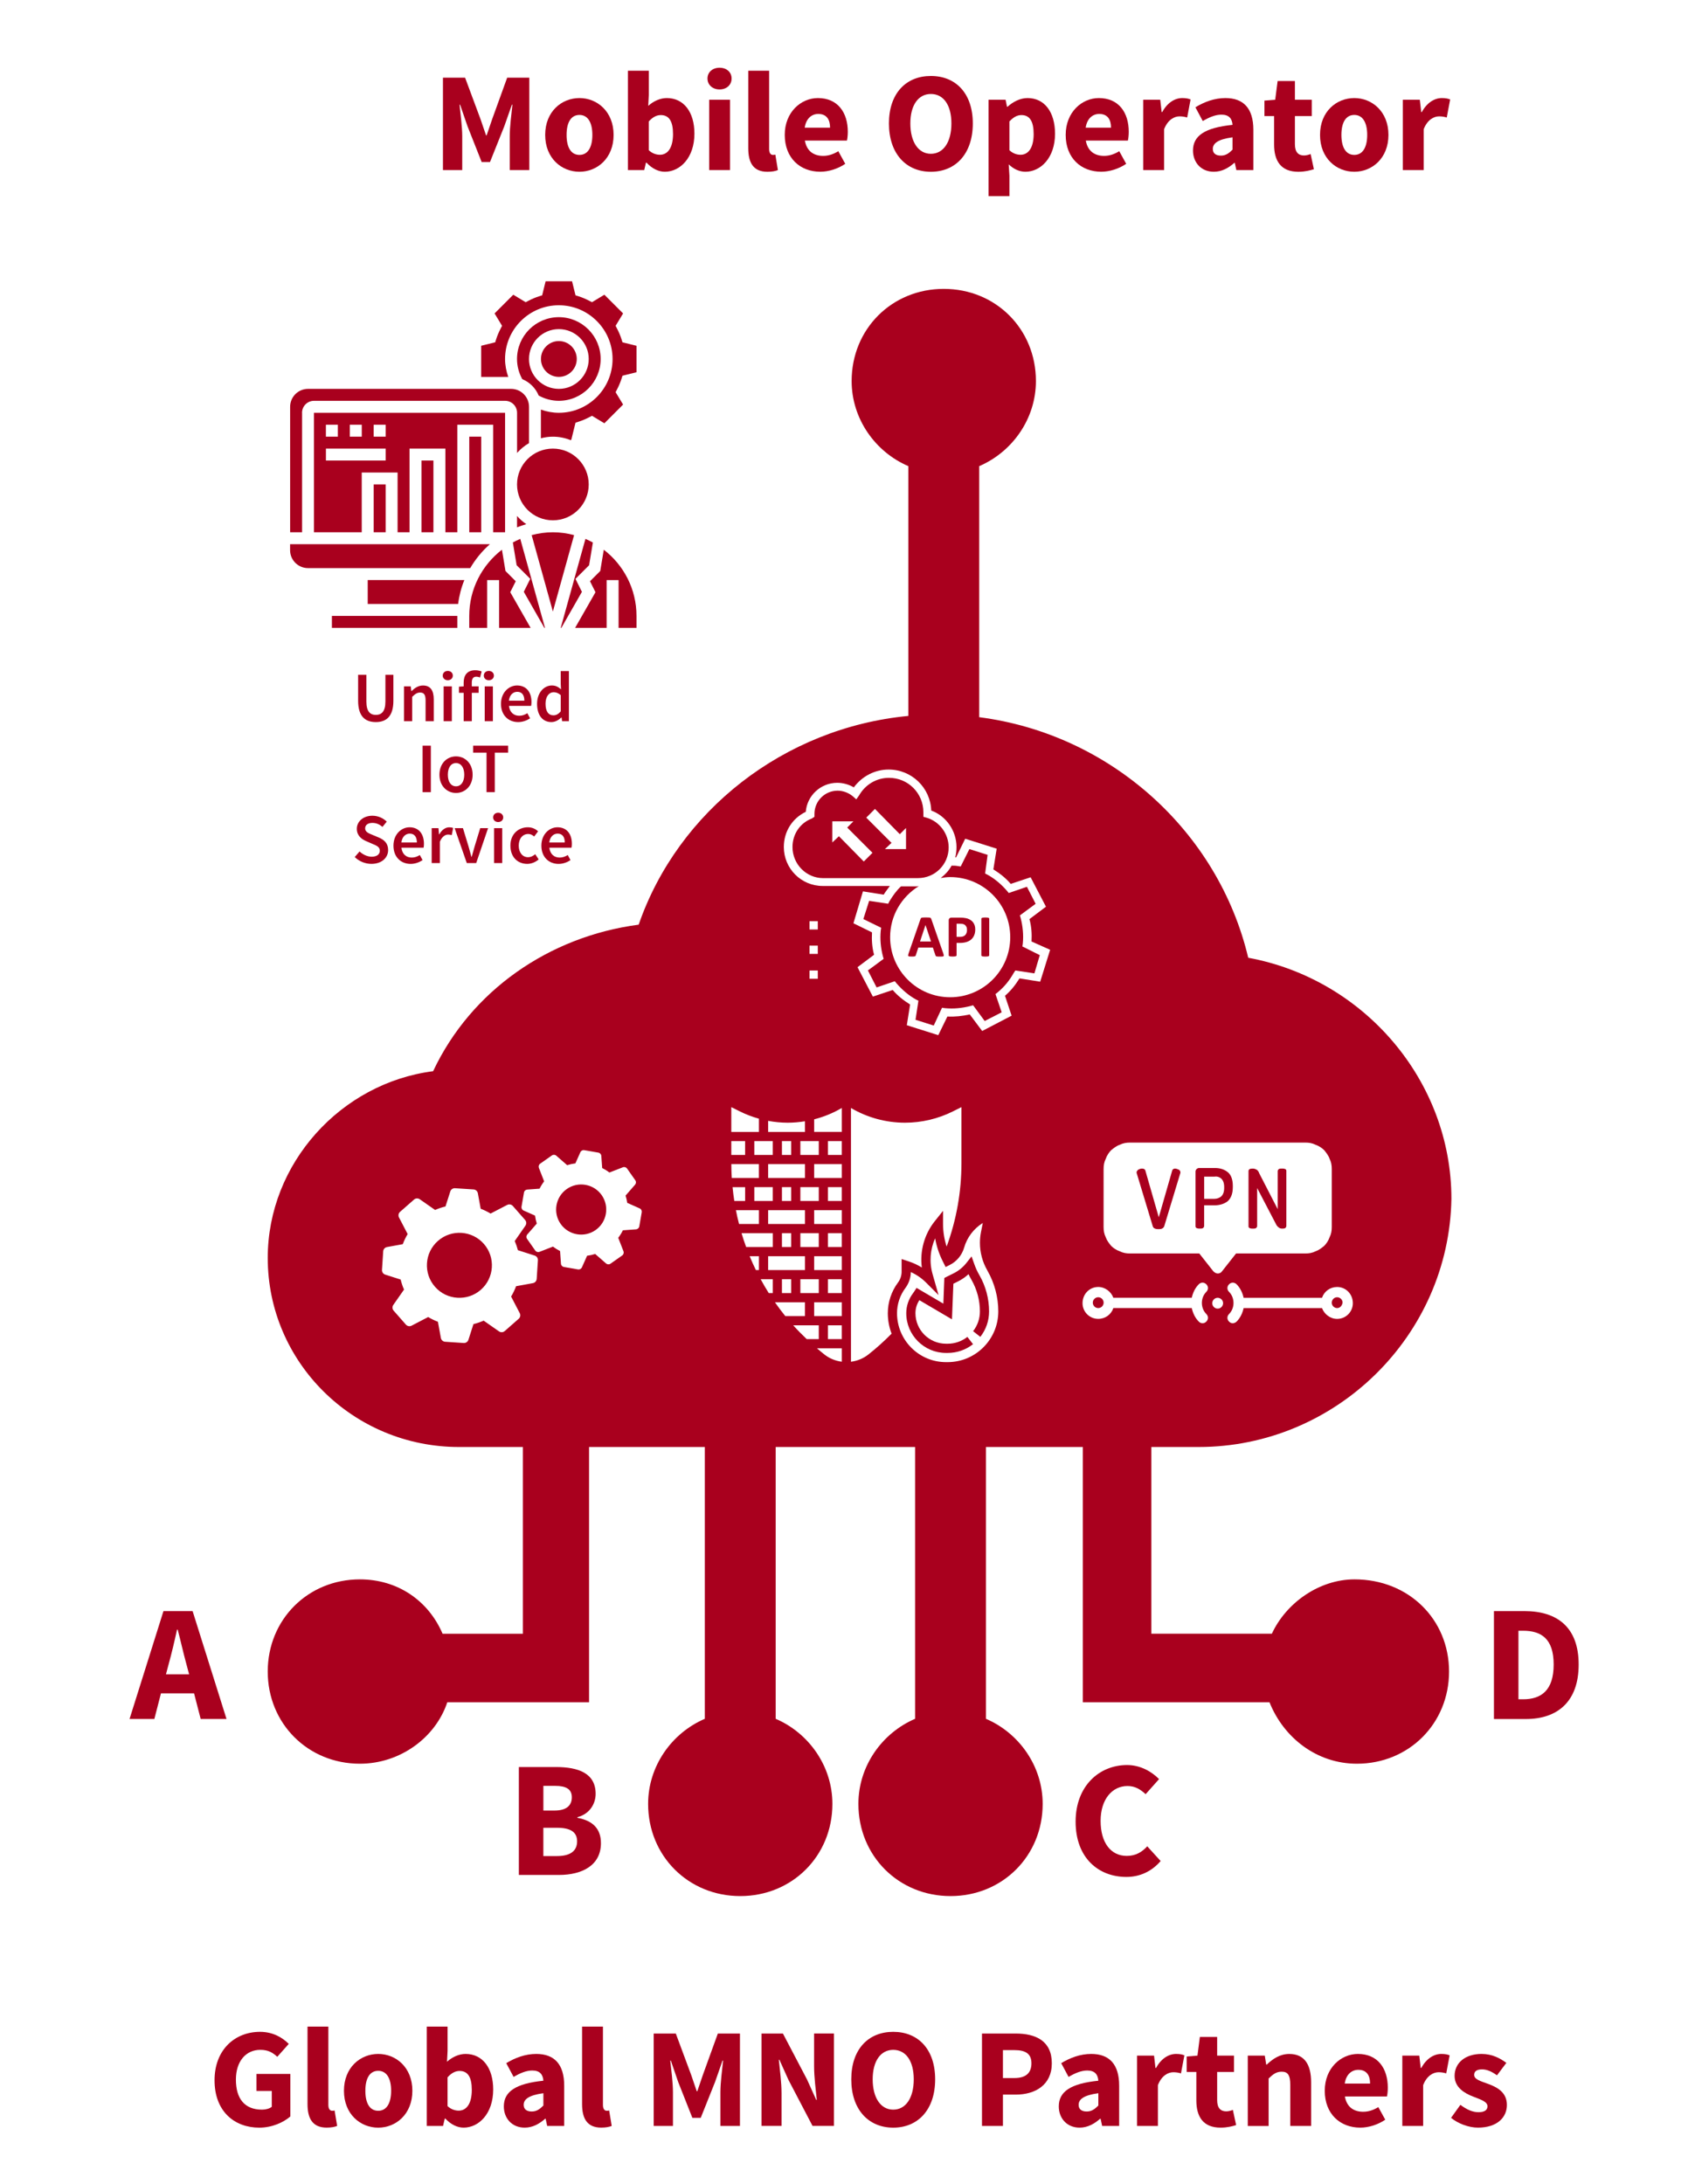 <?xml version="1.0" encoding="UTF-8"?>
<!-- Generator: Adobe Illustrator 27.2.0, SVG Export Plug-In . SVG Version: 6.00 Build 0)  -->
<svg xmlns="http://www.w3.org/2000/svg" xmlns:xlink="http://www.w3.org/1999/xlink" version="1.1" id="Layer_1" x="0px" y="0px" viewBox="0 0 71.742 92.399" style="enable-background:new 0 0 71.742 92.399;" xml:space="preserve">
<g>
	<path style="fill:#A9001E;" d="M18.749,3.286h0.936l0.654,1.757l0.234,0.684h0.024l0.234-0.684l0.636-1.757h0.936v3.91h-0.828   V5.763c0-0.384,0.072-0.954,0.114-1.332h-0.024l-0.318,0.906L20.74,6.854h-0.354l-0.6-1.517l-0.312-0.906H19.45   c0.042,0.378,0.114,0.948,0.114,1.332v1.433h-0.816V3.286z"></path>
	<path style="fill:#A9001E;" d="M24.526,4.149c0.75,0,1.445,0.57,1.445,1.559c0,0.99-0.696,1.559-1.445,1.559   c-0.755,0-1.451-0.569-1.451-1.559C23.075,4.719,23.771,4.149,24.526,4.149z M24.526,6.554c0.36,0,0.546-0.33,0.546-0.846   s-0.186-0.845-0.546-0.845c-0.366,0-0.545,0.33-0.545,0.845S24.16,6.554,24.526,6.554z"></path>
	<path style="fill:#A9001E;" d="M26.579,2.992h0.882v1.031l-0.024,0.456c0.228-0.204,0.51-0.33,0.786-0.33   c0.72,0,1.169,0.594,1.169,1.505c0,1.025-0.611,1.613-1.253,1.613c-0.264,0-0.54-0.132-0.773-0.384H27.34l-0.072,0.312h-0.69V2.992   z M27.934,6.548c0.306,0,0.552-0.264,0.552-0.875c0-0.534-0.162-0.804-0.516-0.804c-0.18,0-0.342,0.084-0.51,0.27v1.217   C27.616,6.5,27.784,6.548,27.934,6.548z"></path>
	<path style="fill:#A9001E;" d="M29.945,3.322c0-0.27,0.216-0.456,0.51-0.456c0.3,0,0.51,0.186,0.51,0.456   c0,0.27-0.21,0.462-0.51,0.462C30.161,3.784,29.945,3.592,29.945,3.322z M30.017,4.221h0.881v2.975h-0.881V4.221z"></path>
	<path style="fill:#A9001E;" d="M31.672,2.992h0.882v3.316c0,0.186,0.084,0.246,0.155,0.246c0.036,0,0.061,0,0.108-0.012   l0.108,0.654c-0.097,0.042-0.246,0.072-0.444,0.072c-0.605,0-0.81-0.396-0.81-0.995V2.992z"></path>
	<path style="fill:#A9001E;" d="M34.618,4.149c0.846,0,1.266,0.618,1.266,1.427c0,0.156-0.019,0.3-0.036,0.372h-1.781   c0.078,0.45,0.378,0.647,0.773,0.647c0.222,0,0.426-0.066,0.642-0.198l0.294,0.534c-0.306,0.209-0.701,0.335-1.056,0.335   c-0.852,0-1.505-0.576-1.505-1.559C33.214,4.743,33.904,4.149,34.618,4.149z M35.133,5.403c0-0.342-0.144-0.582-0.498-0.582   c-0.275,0-0.516,0.186-0.575,0.582H35.133z"></path>
	<path style="fill:#A9001E;" d="M37.625,5.223c0-1.277,0.726-2.009,1.775-2.009c1.056,0,1.775,0.738,1.775,2.009   c0,1.277-0.72,2.045-1.775,2.045C38.35,7.268,37.625,6.5,37.625,5.223z M40.269,5.223c0-0.779-0.336-1.247-0.869-1.247   c-0.527,0-0.869,0.468-0.869,1.247c0,0.786,0.342,1.284,0.869,1.284C39.933,6.506,40.269,6.008,40.269,5.223z"></path>
	<path style="fill:#A9001E;" d="M42.724,7.43v0.87h-0.882V4.221h0.72l0.06,0.294h0.024c0.233-0.21,0.533-0.366,0.846-0.366   c0.72,0,1.163,0.594,1.163,1.511c0,1.02-0.611,1.607-1.253,1.607c-0.258,0-0.498-0.114-0.708-0.312L42.724,7.43z M43.198,6.548   c0.306,0,0.552-0.264,0.552-0.875c0-0.534-0.162-0.804-0.516-0.804c-0.18,0-0.336,0.084-0.51,0.27v1.217   C42.879,6.5,43.047,6.548,43.198,6.548z"></path>
	<path style="fill:#A9001E;" d="M46.509,4.149c0.846,0,1.266,0.618,1.266,1.427c0,0.156-0.019,0.3-0.036,0.372h-1.781   c0.078,0.45,0.378,0.647,0.773,0.647c0.222,0,0.426-0.066,0.642-0.198l0.294,0.534c-0.306,0.209-0.701,0.335-1.056,0.335   c-0.852,0-1.505-0.576-1.505-1.559C45.106,4.743,45.795,4.149,46.509,4.149z M47.025,5.403c0-0.342-0.144-0.582-0.498-0.582   c-0.275,0-0.516,0.186-0.575,0.582H47.025z"></path>
	<path style="fill:#A9001E;" d="M48.388,4.221h0.72l0.06,0.522h0.024c0.216-0.402,0.54-0.594,0.846-0.594   c0.168,0,0.27,0.024,0.354,0.06l-0.144,0.762c-0.108-0.03-0.198-0.048-0.324-0.048c-0.222,0-0.498,0.144-0.653,0.546v1.727h-0.882   V4.221z"></path>
	<path style="fill:#A9001E;" d="M52.168,5.283c-0.019-0.264-0.15-0.432-0.468-0.432c-0.252,0-0.504,0.102-0.792,0.27l-0.312-0.582   c0.378-0.228,0.804-0.39,1.271-0.39c0.762,0,1.182,0.432,1.182,1.343v1.703h-0.72L52.263,6.89h-0.018   c-0.252,0.222-0.534,0.377-0.87,0.377c-0.539,0-0.881-0.396-0.881-0.899C50.495,5.745,50.992,5.403,52.168,5.283z M51.675,6.584   c0.204,0,0.336-0.096,0.492-0.251V5.81c-0.63,0.084-0.834,0.264-0.834,0.492C51.334,6.494,51.465,6.584,51.675,6.584z"></path>
	<path style="fill:#A9001E;" d="M53.926,4.911h-0.408V4.257l0.456-0.036l0.102-0.792h0.732v0.792h0.713v0.69h-0.713v1.193   c0,0.336,0.149,0.474,0.384,0.474c0.096,0,0.203-0.03,0.281-0.06l0.138,0.642c-0.155,0.048-0.371,0.108-0.659,0.108   c-0.737,0-1.025-0.461-1.025-1.151V4.911z"></path>
	<path style="fill:#A9001E;" d="M57.322,4.149c0.75,0,1.445,0.57,1.445,1.559c0,0.99-0.695,1.559-1.445,1.559   c-0.756,0-1.451-0.569-1.451-1.559C55.871,4.719,56.566,4.149,57.322,4.149z M57.322,6.554c0.36,0,0.546-0.33,0.546-0.846   s-0.186-0.845-0.546-0.845c-0.365,0-0.546,0.33-0.546,0.845S56.957,6.554,57.322,6.554z"></path>
	<path style="fill:#A9001E;" d="M59.375,4.221h0.72l0.06,0.522h0.024c0.216-0.402,0.54-0.594,0.846-0.594   c0.168,0,0.27,0.024,0.354,0.06l-0.144,0.762c-0.108-0.03-0.198-0.048-0.324-0.048c-0.222,0-0.498,0.144-0.653,0.546v1.727h-0.882   V4.221z"></path>
</g>
<g>
	<path style="fill:#A9001E;" d="M11.005,85.966c0.552,0,0.954,0.246,1.217,0.51l-0.486,0.546c-0.198-0.181-0.384-0.294-0.72-0.294   c-0.6,0-1.031,0.474-1.031,1.259c0,0.804,0.366,1.271,1.104,1.271c0.156,0,0.318-0.042,0.414-0.12v-0.671h-0.647v-0.72h1.433v1.799   c-0.282,0.246-0.768,0.474-1.313,0.474c-1.056,0-1.895-0.689-1.895-2.003C9.08,86.722,9.943,85.966,11.005,85.966z"></path>
	<path style="fill:#A9001E;" d="M13.016,85.744h0.882v3.315c0,0.187,0.084,0.246,0.156,0.246c0.036,0,0.06,0,0.108-0.012   l0.108,0.653c-0.096,0.042-0.246,0.072-0.444,0.072c-0.605,0-0.81-0.396-0.81-0.995V85.744z"></path>
	<path style="fill:#A9001E;" d="M16.009,86.901c0.75,0,1.445,0.569,1.445,1.559c0,0.99-0.696,1.56-1.445,1.56   c-0.755,0-1.451-0.569-1.451-1.56C14.558,87.471,15.253,86.901,16.009,86.901z M16.009,89.306c0.36,0,0.546-0.33,0.546-0.846   s-0.186-0.845-0.546-0.845c-0.366,0-0.545,0.329-0.545,0.845S15.643,89.306,16.009,89.306z"></path>
	<path style="fill:#A9001E;" d="M18.062,85.744h0.882v1.031l-0.024,0.456c0.228-0.204,0.51-0.33,0.786-0.33   c0.72,0,1.169,0.594,1.169,1.505c0,1.025-0.611,1.613-1.253,1.613c-0.264,0-0.54-0.132-0.773-0.384h-0.024l-0.072,0.312h-0.69   V85.744z M19.417,89.3c0.306,0,0.552-0.264,0.552-0.875c0-0.534-0.162-0.804-0.516-0.804c-0.18,0-0.342,0.084-0.51,0.27v1.218   C19.099,89.252,19.267,89.3,19.417,89.3z"></path>
	<path style="fill:#A9001E;" d="M22.999,88.034c-0.019-0.264-0.15-0.432-0.468-0.432c-0.252,0-0.504,0.103-0.792,0.271l-0.312-0.582   c0.378-0.228,0.804-0.39,1.271-0.39c0.762,0,1.182,0.432,1.182,1.343v1.703h-0.72l-0.066-0.306h-0.018   c-0.252,0.222-0.534,0.378-0.87,0.378c-0.539,0-0.881-0.396-0.881-0.899C21.326,88.496,21.823,88.154,22.999,88.034z    M22.507,89.336c0.204,0,0.336-0.096,0.492-0.252v-0.521c-0.63,0.084-0.834,0.264-0.834,0.491   C22.165,89.246,22.297,89.336,22.507,89.336z"></path>
	<path style="fill:#A9001E;" d="M24.638,85.744h0.882v3.315c0,0.187,0.084,0.246,0.155,0.246c0.036,0,0.061,0,0.108-0.012   l0.108,0.653c-0.097,0.042-0.246,0.072-0.444,0.072c-0.605,0-0.81-0.396-0.81-0.995V85.744z"></path>
	<path style="fill:#A9001E;" d="M27.668,86.038h0.936l0.653,1.757l0.233,0.684h0.024l0.233-0.684l0.636-1.757h0.936v3.909h-0.827   v-1.433c0-0.384,0.072-0.954,0.114-1.332h-0.024l-0.317,0.906l-0.606,1.517h-0.354l-0.6-1.517l-0.312-0.906h-0.024   c0.042,0.378,0.114,0.948,0.114,1.332v1.433h-0.815V86.038z"></path>
	<path style="fill:#A9001E;" d="M32.233,86.038h0.905l1.019,1.942l0.39,0.863h0.024c-0.042-0.413-0.114-0.965-0.114-1.427v-1.379   h0.84v3.909h-0.906l-1.019-1.948l-0.384-0.852h-0.023c0.042,0.432,0.114,0.953,0.114,1.415v1.385h-0.846V86.038z"></path>
	<path style="fill:#A9001E;" d="M36.031,87.975c0-1.277,0.726-2.009,1.775-2.009c1.056,0,1.775,0.737,1.775,2.009   c0,1.277-0.72,2.045-1.775,2.045C36.756,90.019,36.031,89.252,36.031,87.975z M38.675,87.975c0-0.779-0.336-1.247-0.869-1.247   c-0.527,0-0.869,0.468-0.869,1.247c0,0.785,0.342,1.283,0.869,1.283C38.339,89.258,38.675,88.76,38.675,87.975z"></path>
	<path style="fill:#A9001E;" d="M41.563,86.038h1.427c0.852,0,1.529,0.312,1.529,1.259c0,0.918-0.701,1.325-1.529,1.325h-0.54v1.325   h-0.887V86.038z M42.936,87.921c0.485,0,0.72-0.216,0.72-0.624c0-0.407-0.252-0.558-0.72-0.558H42.45v1.182H42.936z"></path>
	<path style="fill:#A9001E;" d="M46.488,88.034c-0.019-0.264-0.15-0.432-0.468-0.432c-0.252,0-0.504,0.103-0.792,0.271l-0.312-0.582   c0.378-0.228,0.804-0.39,1.271-0.39c0.762,0,1.182,0.432,1.182,1.343v1.703h-0.72l-0.066-0.306h-0.018   c-0.252,0.222-0.534,0.378-0.87,0.378c-0.539,0-0.881-0.396-0.881-0.899C44.815,88.496,45.312,88.154,46.488,88.034z    M45.996,89.336c0.204,0,0.336-0.096,0.492-0.252v-0.521c-0.63,0.084-0.834,0.264-0.834,0.491   C45.654,89.246,45.786,89.336,45.996,89.336z"></path>
	<path style="fill:#A9001E;" d="M48.126,86.973h0.72l0.06,0.522h0.024c0.216-0.402,0.54-0.594,0.846-0.594   c0.168,0,0.27,0.023,0.354,0.06l-0.144,0.762c-0.108-0.03-0.198-0.048-0.324-0.048c-0.222,0-0.498,0.144-0.653,0.546v1.727h-0.882   V86.973z"></path>
	<path style="fill:#A9001E;" d="M50.635,87.663h-0.408v-0.654l0.456-0.036l0.102-0.791h0.732v0.791h0.713v0.69h-0.713v1.193   c0,0.336,0.149,0.474,0.384,0.474c0.096,0,0.203-0.03,0.281-0.061l0.138,0.642c-0.155,0.049-0.371,0.108-0.659,0.108   c-0.737,0-1.025-0.462-1.025-1.151V87.663z"></path>
	<path style="fill:#A9001E;" d="M52.813,86.973h0.72l0.06,0.378h0.024c0.252-0.239,0.552-0.449,0.953-0.449   c0.648,0,0.924,0.455,0.924,1.199v1.847h-0.882v-1.732c0-0.433-0.113-0.564-0.365-0.564c-0.222,0-0.36,0.103-0.552,0.288v2.009   h-0.882V86.973z"></path>
	<path style="fill:#A9001E;" d="M57.474,86.901c0.846,0,1.266,0.617,1.266,1.427c0,0.156-0.019,0.3-0.036,0.372h-1.781   c0.078,0.45,0.378,0.647,0.773,0.647c0.222,0,0.426-0.065,0.642-0.197l0.294,0.533c-0.306,0.21-0.701,0.336-1.056,0.336   c-0.852,0-1.505-0.576-1.505-1.56C56.071,87.495,56.76,86.901,57.474,86.901z M57.99,88.154c0-0.342-0.144-0.581-0.498-0.581   c-0.275,0-0.516,0.186-0.575,0.581H57.99z"></path>
	<path style="fill:#A9001E;" d="M59.353,86.973h0.72l0.06,0.522h0.024c0.216-0.402,0.54-0.594,0.846-0.594   c0.168,0,0.27,0.023,0.354,0.06l-0.144,0.762c-0.108-0.03-0.198-0.048-0.324-0.048c-0.222,0-0.498,0.144-0.653,0.546v1.727h-0.882   V86.973z"></path>
	<path style="fill:#A9001E;" d="M61.812,89.054c0.271,0.204,0.516,0.312,0.768,0.312c0.264,0,0.378-0.097,0.378-0.252   c0-0.198-0.3-0.288-0.605-0.408c-0.36-0.138-0.786-0.384-0.786-0.875c0-0.552,0.45-0.93,1.14-0.93c0.456,0,0.792,0.186,1.05,0.378   l-0.396,0.527c-0.217-0.156-0.42-0.252-0.63-0.252c-0.229,0-0.336,0.084-0.336,0.234c0,0.191,0.275,0.264,0.582,0.377   c0.377,0.139,0.803,0.349,0.803,0.894c0,0.54-0.426,0.96-1.223,0.96c-0.39,0-0.84-0.168-1.14-0.414L61.812,89.054z"></path>
</g>
<g>
	<path style="fill:#A9001E;" d="M52.89,51.959c0.045,0.023,0.091,0.023,0.137,0.023c0.068,0,0.091,0,0.137-0.023   c0.023-0.023,0.046-0.046,0.046-0.092v-1.602l0.824,1.579c0.069,0.091,0.137,0.137,0.229,0.137c0.068,0,0.091,0,0.137-0.023   c0.023-0.023,0.046-0.046,0.046-0.092h-0.001v-2.31c0-0.046,0-0.069-0.046-0.092c-0.045-0.023-0.091-0.023-0.137-0.023   c-0.068,0-0.091,0-0.137,0.023c-0.023,0.023-0.046,0.046-0.046,0.092v1.602l-0.778-1.51c-0.022-0.068-0.068-0.137-0.114-0.16   c-0.046-0.023-0.091-0.046-0.16-0.046c-0.114,0-0.183,0.022-0.183,0.114v2.311C52.844,51.913,52.844,51.936,52.89,51.959z"></path>
	<circle style="fill:#A9001E;" cx="46.483" cy="55.115" r="0.229"></circle>
	<path style="fill:#A9001E;" d="M18.537,52.501c-0.571,0.5-0.627,1.372-0.126,1.942c0.5,0.57,1.372,0.626,1.942,0.126   s0.627-1.372,0.126-1.942C19.979,52.057,19.107,52,18.537,52.501z"></path>
	<path style="fill:#A9001E;" d="M23.989,50.307c-0.479,0.337-0.595,1-0.258,1.478c0.336,0.478,0.999,0.594,1.478,0.258   c0.478-0.336,0.594-0.999,0.258-1.478C25.131,50.087,24.468,49.971,23.989,50.307z"></path>
	<path style="fill:#A9001E;" d="M57.332,66.822c-1.5,0-2.9,1-3.5,2.3h-5.1v-7.9h2c5.8,0,10.6-4.7,10.7-10.5c0-5-3.7-9.3-8.6-10.2   c-1.271-5.356-5.842-9.464-11.386-10.178V19.722c1.4-0.6,2.4-2,2.4-3.6c0-2.2-1.7-3.9-3.9-3.9s-3.9,1.7-3.9,3.9c0,1.6,1,3,2.4,3.6   v10.568c-5.256,0.501-9.748,4.021-11.414,8.832c-3.8,0.5-7.1,2.8-8.7,6.2c-3.9,0.5-7,3.9-7,7.9c0,4.4,3.6,8,8.1,8h2.7v7.9h-3.4   c-0.6-1.4-1.9-2.3-3.5-2.3c-2.2,0-3.9,1.7-3.9,3.9s1.7,3.9,3.9,3.9c1.7,0,3.2-1.1,3.7-2.6h6v-10.8h4.9v11.5c-1.4,0.6-2.4,2-2.4,3.6   c0,2.2,1.7,3.9,3.9,3.9s3.9-1.7,3.9-3.9c0-1.6-1-3-2.4-3.6v-11.5h5.9v11.5c-1.4,0.6-2.4,2-2.4,3.6c0,2.2,1.7,3.9,3.9,3.9   c2.2,0,3.9-1.7,3.9-3.9c0-1.6-1-3-2.4-3.6v-11.5h4.1v10.8h7.9c0.6,1.5,2,2.6,3.7,2.6c2.2,0,3.9-1.7,3.9-3.9   S59.632,66.822,57.332,66.822z M22.716,54.108c-0.006,0.09-0.072,0.165-0.161,0.181l-0.712,0.13   c-0.056,0.152-0.126,0.298-0.21,0.437c0.11,0.213,0.366,0.703,0.366,0.703c0.041,0.08,0.023,0.178-0.045,0.238l-0.591,0.519   c-0.068,0.06-0.168,0.065-0.242,0.014l-0.65-0.454c-0.139,0.061-0.284,0.11-0.432,0.146l-0.213,0.664   c-0.028,0.086-0.11,0.142-0.2,0.136l-0.785-0.053c-0.09-0.006-0.165-0.072-0.181-0.161c0,0-0.085-0.464-0.125-0.685   c-0.143-0.054-0.281-0.121-0.412-0.2l-0.703,0.366c-0.08,0.042-0.178,0.023-0.24-0.045l-0.519-0.591   c-0.06-0.068-0.065-0.168-0.014-0.242l0.454-0.65c-0.06-0.136-0.108-0.279-0.143-0.424l-0.654-0.209   c-0.086-0.027-0.142-0.11-0.136-0.2l0.051-0.785c0.006-0.09,0.072-0.165,0.161-0.181c0,0,0.446-0.081,0.668-0.122   c0.055-0.148,0.124-0.291,0.206-0.427l-0.366-0.703c-0.041-0.08-0.023-0.178,0.045-0.238l0.591-0.519   c0.068-0.06,0.168-0.066,0.242-0.014l0.65,0.454c0.141-0.063,0.288-0.112,0.439-0.147c0.067-0.21,0.204-0.637,0.204-0.637   c0.028-0.086,0.11-0.142,0.2-0.136l0.785,0.051c0.09,0.006,0.165,0.072,0.181,0.161l0.12,0.656   c0.146,0.056,0.286,0.124,0.419,0.204l0.704-0.366c0.08-0.041,0.178-0.023,0.238,0.045l0.519,0.591   c0.06,0.068,0.065,0.168,0.014,0.242l-0.453,0.651c0.055,0.125,0.1,0.255,0.134,0.387l0.711,0.228   c0.086,0.027,0.142,0.11,0.136,0.2L22.716,54.108z M27.058,51.888c-0.012,0.068-0.069,0.12-0.138,0.125l-0.556,0.04   c-0.055,0.112-0.121,0.219-0.197,0.318c0.067,0.172,0.222,0.569,0.222,0.569c0.025,0.064,0.003,0.138-0.054,0.178l-0.496,0.349   c-0.057,0.04-0.133,0.036-0.186-0.01l-0.461-0.402c-0.112,0.035-0.226,0.06-0.343,0.075l-0.219,0.491   c-0.029,0.064-0.096,0.1-0.165,0.088l-0.597-0.104c-0.068-0.012-0.12-0.069-0.125-0.138c0,0-0.026-0.363-0.038-0.536   c-0.106-0.054-0.206-0.117-0.3-0.188l-0.57,0.222c-0.065,0.025-0.139,0.003-0.178-0.053l-0.349-0.496   c-0.04-0.057-0.036-0.133,0.01-0.186l0.402-0.461c-0.034-0.11-0.059-0.223-0.074-0.337l-0.484-0.215   c-0.064-0.028-0.1-0.096-0.088-0.165l0.104-0.597c0.011-0.069,0.069-0.12,0.138-0.125c0,0,0.348-0.026,0.522-0.038   c0.054-0.109,0.119-0.213,0.193-0.31l-0.222-0.569c-0.025-0.064-0.003-0.138,0.054-0.178l0.496-0.349   c0.057-0.04,0.134-0.036,0.186,0.01l0.46,0.402c0.114-0.036,0.231-0.061,0.349-0.076c0.069-0.155,0.21-0.471,0.21-0.471   c0.029-0.064,0.097-0.1,0.165-0.088l0.597,0.104c0.068,0.012,0.12,0.069,0.125,0.138l0.037,0.513   c0.108,0.054,0.21,0.118,0.305,0.191l0.57-0.222c0.064-0.025,0.138-0.003,0.178,0.054l0.349,0.496   c0.04,0.057,0.036,0.133-0.01,0.186l-0.402,0.461c0.031,0.101,0.055,0.204,0.07,0.308l0.526,0.234   c0.064,0.028,0.1,0.096,0.088,0.165L27.058,51.888z M51.539,55.367c-0.114,0-0.229-0.092-0.229-0.229   c0-0.114,0.092-0.229,0.229-0.229c0.115,0,0.229,0.092,0.229,0.229C51.768,55.252,51.676,55.367,51.539,55.367z M57.26,55.138   c0,0.367-0.298,0.664-0.664,0.664c-0.298,0-0.549-0.206-0.641-0.458h-3.318c-0.045,0.206-0.137,0.412-0.297,0.572   c-0.046,0.046-0.114,0.069-0.16,0.069c-0.068,0-0.114-0.023-0.16-0.069c-0.092-0.091-0.092-0.228,0-0.32   c0.252-0.252,0.252-0.686,0-0.938c-0.092-0.091-0.092-0.228,0-0.32c0.091-0.092,0.228-0.092,0.32,0   c0.16,0.16,0.251,0.366,0.297,0.572h3.318c0.092-0.275,0.344-0.458,0.641-0.458C56.963,54.452,57.26,54.749,57.26,55.138z    M46.71,49.464c0-0.16,0.023-0.298,0.092-0.435c0.046-0.137,0.137-0.274,0.229-0.366c0.114-0.092,0.229-0.183,0.366-0.229   c0.138-0.069,0.275-0.092,0.435-0.092h2.7h2.014h2.7c0.16,0,0.298,0.023,0.435,0.092c0.137,0.046,0.274,0.137,0.366,0.229   c0.092,0.114,0.183,0.229,0.229,0.366c0.069,0.137,0.092,0.274,0.092,0.435v2.448c0,0.16-0.023,0.298-0.092,0.435   c-0.046,0.137-0.137,0.274-0.229,0.366c-0.114,0.092-0.229,0.183-0.366,0.229c-0.138,0.069-0.275,0.092-0.435,0.092h-2.929   l-0.595,0.755c-0.046,0.069-0.114,0.092-0.183,0.092c-0.069,0-0.137-0.046-0.183-0.092l-0.595-0.755h-2.929   c-0.16,0-0.298-0.023-0.435-0.092c-0.137-0.046-0.274-0.137-0.366-0.229c-0.092-0.114-0.183-0.229-0.229-0.366   c-0.069-0.138-0.092-0.275-0.092-0.435V49.464z M32.512,47.423c0.273,0.051,0.551,0.078,0.829,0.078   c0.246,0,0.489-0.022,0.729-0.061c0,0,0,0.45,0.001,0.451h-1.559V47.423z M34.614,40.009v0.351h-0.351v-0.351H34.614z    M34.263,39.326v-0.351h0.351v0.351H34.263z M34.614,41.061v0.351h-0.351v-0.351H34.614z M34.071,53.735h-1.559v-0.584h1.559   V53.735z M34.655,54.125v0.584h-0.779v-0.584H34.655z M33.486,54.125v0.584h-0.39v-0.584H33.486z M33.096,52.761v-0.584h0.39v0.584   H33.096z M33.876,52.761v-0.584h0.779v0.584H33.876z M34.071,51.787h-1.559v-0.585h1.559V51.787z M31.927,50.812v-0.584h0.779   v0.584H31.927z M33.096,50.812v-0.584h0.39v0.584H33.096z M33.876,50.812v-0.584h0.779v0.584H33.876z M34.071,49.838h-1.559v-0.584   h1.559V49.838z M31.927,48.864V48.28h0.779v0.584H31.927z M33.096,48.864V48.28h0.39v0.584H33.096z M33.876,48.864V48.28h0.779   v0.584H33.876z M30.953,46.842l0.361,0.18c0.258,0.129,0.529,0.231,0.808,0.309v0.56h-1.169V46.842z M30.953,48.28h0.584v0.584   h-0.584V48.28z M30.954,49.254h1.167v0.584h-1.149C30.961,49.645,30.955,49.45,30.954,49.254z M31.006,50.228h0.532v0.584H31.08   C31.05,50.619,31.025,50.424,31.006,50.228z M31.28,51.786c-0.05-0.193-0.094-0.387-0.132-0.584h0.974v0.584H31.28z M31.386,52.176   h1.321h0.001v0.584h-1.127C31.51,52.568,31.445,52.373,31.386,52.176z M32.122,53.735h-0.129c-0.094-0.192-0.181-0.387-0.263-0.584   h0.392V53.735z M32.707,54.709h-0.169c-0.121-0.191-0.234-0.386-0.341-0.584h0.51V54.709z M32.8,55.099h1.27v0.584h-0.832   C33.084,55.494,32.939,55.298,32.8,55.099z M33.573,56.073h1.082v0.584h-0.51C33.947,56.469,33.755,56.275,33.573,56.073z    M35.629,57.614c-0.265-0.035-0.519-0.137-0.73-0.302c-0.11-0.085-0.215-0.176-0.32-0.266h1.05V57.614z M35.044,56.657v-0.584   h0.584v0.584H35.044z M35.629,55.683H34.46v-0.584h1.169V55.683z M35.044,54.709v-0.584h0.584v0.584H35.044z M35.629,53.735H34.46   c0,0,0-0.585,0-0.584h1.169V53.735z M35.044,52.761v-0.584h0.584v0.584H35.044z M35.629,51.787H34.46v-0.585h1.169V51.787z    M35.044,50.812v-0.584h0.584v0.584H35.044z M35.629,49.838H34.46v-0.584h1.169V49.838z M35.044,48.864V48.28h0.584v0.584H35.044z    M35.629,47.89H34.46v-0.532c0.409-0.104,0.802-0.265,1.169-0.48V47.89z M36.748,57.313c-0.211,0.165-0.465,0.267-0.73,0.302   V46.879c0.694,0.406,1.479,0.622,2.288,0.622c0.7,0,1.401-0.166,2.027-0.479l0.361-0.18v2.37c0,1.212-0.212,2.397-0.627,3.53   c-0.1-0.308-0.152-0.633-0.152-0.957V51.23l-0.347,0.434c-0.445,0.556-0.64,1.268-0.551,1.964c-0.169-0.105-0.35-0.19-0.538-0.253   l-0.318-0.106v0.536c0,0.164-0.053,0.326-0.152,0.457c-0.278,0.372-0.432,0.833-0.432,1.298c0,0.305,0.058,0.596,0.16,0.866   C37.427,56.741,37.096,57.04,36.748,57.313z M40.109,57.631h-0.07c-1.143,0-2.072-0.929-2.072-2.072   c0-0.381,0.126-0.758,0.354-1.063c0.145-0.194,0.227-0.433,0.23-0.675c0.238,0.106,0.457,0.257,0.642,0.441l0.532,0.532   l-0.253-0.887c-0.145-0.507-0.103-1.044,0.108-1.515c0.059,0.333,0.165,0.657,0.316,0.959l0.128,0.256l0.174-0.087   c0.296-0.148,0.518-0.416,0.61-0.735c0.124-0.433,0.41-0.806,0.789-1.041l-0.076,0.382c-0.03,0.151-0.045,0.304-0.045,0.457   c0,0.405,0.106,0.806,0.307,1.157l0.013,0.025c0.299,0.524,0.457,1.119,0.457,1.722C42.253,56.669,41.291,57.631,40.109,57.631z    M44.027,41.535l-0.876-0.14c-0.175,0.28-0.368,0.526-0.614,0.736l0.28,0.841l-1.245,0.649l-0.526-0.701   c-0.316,0.07-0.631,0.105-0.947,0.088l-0.386,0.789l-1.332-0.421l0.14-0.876c-0.28-0.175-0.526-0.368-0.736-0.614l-0.841,0.28   l-0.649-1.245l0.701-0.526c-0.088-0.316-0.105-0.631-0.088-0.947l-0.786-0.385l0.403-1.35l0.876,0.14   c0.088-0.14,0.175-0.245,0.263-0.368h-2.84c-0.912,0-1.648-0.736-1.648-1.648c0-0.649,0.351-1.21,0.929-1.49   c0.053-0.684,0.631-1.227,1.332-1.227c0.245,0,0.491,0.07,0.701,0.193c0.351-0.473,0.894-0.754,1.472-0.754   c0.982,0,1.77,0.771,1.806,1.735c0.631,0.228,1.069,0.859,1.069,1.543c0,0.158-0.018,0.298-0.053,0.438c0,0,0.018,0,0.035,0   l0.386-0.789l1.332,0.421l-0.14,0.876c0.28,0.175,0.526,0.368,0.736,0.614l0.841-0.28l0.649,1.245l-0.699,0.525   c0.088,0.316,0.105,0.631,0.088,0.947l0.788,0.351L44.027,41.535z M46.483,55.801c-0.367,0-0.664-0.298-0.664-0.664   c0-0.389,0.298-0.686,0.664-0.686c0.298,0,0.549,0.206,0.641,0.458h3.318c0.045-0.206,0.137-0.412,0.297-0.572   c0.091-0.092,0.228-0.092,0.32,0c0.092,0.092,0.092,0.229,0,0.32c-0.252,0.252-0.252,0.686,0,0.938c0.092,0.091,0.092,0.228,0,0.32   c-0.046,0.046-0.091,0.069-0.16,0.069c-0.068,0-0.114-0.023-0.16-0.069c-0.16-0.16-0.251-0.366-0.297-0.572h-3.318   C47.032,55.618,46.78,55.801,46.483,55.801z"></path>
	<path style="fill:#A9001E;" d="M56.596,55.344c0.115,0,0.206-0.091,0.229-0.229c0-0.137-0.115-0.229-0.229-0.229   c-0.137,0-0.229,0.115-0.229,0.229C56.367,55.252,56.482,55.344,56.596,55.344z"></path>
	<path style="fill:#A9001E;" d="M39.365,38.828c-0.016-0.005-0.04-0.008-0.069-0.009c-0.03-0.001-0.069-0.002-0.119-0.002   c-0.043,0-0.078,0.001-0.104,0.002c-0.026,0.001-0.047,0.004-0.061,0.009c-0.015,0.005-0.026,0.011-0.032,0.02   c-0.006,0.009-0.013,0.02-0.018,0.035l-0.505,1.454c-0.01,0.03-0.016,0.053-0.019,0.071c-0.003,0.018,0,0.031,0.009,0.041   c0.009,0.01,0.024,0.016,0.046,0.018c0.022,0.002,0.052,0.004,0.091,0.004c0.036,0,0.066-0.001,0.088-0.002   c0.022-0.002,0.04-0.005,0.052-0.009c0.012-0.005,0.021-0.011,0.027-0.019c0.005-0.008,0.01-0.018,0.013-0.03l0.104-0.32h0.616   l0.11,0.329c0.003,0.011,0.008,0.02,0.013,0.027c0.005,0.007,0.014,0.012,0.027,0.016c0.013,0.004,0.031,0.006,0.055,0.008   c0.024,0.001,0.058,0.002,0.101,0.002c0.041,0,0.074-0.001,0.098-0.003c0.024-0.002,0.04-0.008,0.049-0.016   c0.006-0.011,0.01-0.024,0.008-0.042c-0.002-0.018-0.009-0.042-0.019-0.072l-0.507-1.453c-0.005-0.016-0.011-0.029-0.018-0.038   C39.394,38.84,39.382,38.833,39.365,38.828z M38.94,39.835l0.232-0.697h0.001l0.232,0.697H38.94z"></path>
	<path style="fill:#A9001E;" d="M38.856,37.152c0.719,0,1.297-0.578,1.297-1.297c0-0.578-0.386-1.104-0.947-1.262l-0.123-0.035   v-0.193c0-0.806-0.649-1.455-1.455-1.455c-0.526,0-0.999,0.28-1.262,0.736l-0.123,0.175l-0.158-0.14   c-0.175-0.14-0.403-0.228-0.631-0.228c-0.543,0-0.982,0.438-0.982,0.982v0.123l-0.105,0.07c-0.508,0.193-0.824,0.666-0.824,1.21   c0,0.719,0.578,1.315,1.297,1.315h4.016V37.152z M36.56,36.45l-1.052-1.069l-0.28,0.263V34.75h0.894l-0.263,0.263l1.069,1.069   L36.56,36.45z M38.348,35.925h-0.894l0.28-0.263l-1.069-1.069l0.368-0.368l1.052,1.069l0.263-0.263V35.925z"></path>
	<path style="fill:#A9001E;" d="M43.291,39.922c0.035-0.368,0-0.719-0.088-1.069l-0.035-0.123l0.666-0.491l-0.368-0.719   l-0.771,0.263l-0.07-0.088c-0.245-0.28-0.508-0.508-0.824-0.684l-0.105-0.053l0.105-0.789l-0.771-0.245l-0.368,0.737l-0.123-0.018   c-0.088-0.018-0.175-0.018-0.263-0.018c-0.112,0.21-0.275,0.381-0.46,0.524c0.131-0.021,0.264-0.04,0.401-0.04   c1.404,0,2.542,1.138,2.542,2.542s-1.138,2.542-2.542,2.542s-2.542-1.138-2.542-2.542c0-0.916,0.489-1.712,1.216-2.16   c-0.024,0.001-0.046,0.01-0.07,0.01h-0.684c-0.193,0.175-0.351,0.403-0.491,0.631l-0.053,0.105l-0.806-0.123l-0.245,0.771   l0.754,0.368l-0.018,0.123c-0.035,0.368,0,0.719,0.088,1.069l0.035,0.123l-0.666,0.491l0.368,0.719l0.771-0.263l0.07,0.088   c0.245,0.28,0.508,0.508,0.824,0.684l0.105,0.053l-0.123,0.806l0.771,0.245l0.351-0.754l0.123,0.018   c0.368,0.035,0.719,0,1.069-0.088l0.123-0.035l0.491,0.666l0.719-0.368l-0.263-0.771l0.088-0.07   c0.28-0.228,0.508-0.508,0.684-0.824l0.07-0.105l0.806,0.123l0.228-0.771l-0.736-0.368L43.291,39.922z"></path>
	<path style="fill:#A9001E;" d="M50.647,51.958c0.045,0.023,0.091,0.023,0.137,0.023c0.068,0,0.091,0,0.137-0.023   c0.023-0.023,0.046-0.046,0.046-0.092v-0.869h0.435c0.229,0,0.435-0.069,0.572-0.183c0.137-0.137,0.206-0.32,0.206-0.595   c0,0,0-0.046,0-0.047c0-0.252-0.069-0.458-0.206-0.572c-0.137-0.114-0.32-0.183-0.549-0.183h-0.686   c-0.023,0-0.069,0.023-0.092,0.046c-0.023,0.023-0.046,0.069-0.046,0.092v2.311C50.601,51.912,50.601,51.935,50.647,51.958z    M50.968,49.784h0.435c0.114-0.023,0.228,0.023,0.297,0.092c0.069,0.069,0.114,0.183,0.114,0.343v0.046   c0,0.16-0.046,0.275-0.114,0.343c-0.069,0.069-0.183,0.114-0.297,0.114h-0.435V49.784z"></path>
	<path style="fill:#A9001E;" d="M41.443,53.933c-0.081-0.141-0.149-0.29-0.203-0.443l-0.118-0.333l-0.219,0.278   c-0.143,0.181-0.327,0.332-0.532,0.434l-0.401,0.2l-0.042,1.087l-1.134-0.666l-0.101,0.156c-0.019,0.029-0.039,0.058-0.059,0.085   c-0.178,0.238-0.276,0.532-0.276,0.829c0,0.928,0.755,1.682,1.682,1.682h0.07c0.391,0,0.763-0.128,1.074-0.37l-0.239-0.308   c-0.242,0.188-0.531,0.288-0.835,0.288h-0.07c-0.713,0-1.293-0.58-1.293-1.293c0-0.194,0.058-0.387,0.166-0.549l1.38,0.811   l0.059-1.507l0.195-0.097c0.161-0.08,0.312-0.184,0.446-0.307c0.035,0.074,0.073,0.146,0.113,0.217l0.015,0.026   c0.231,0.405,0.354,0.867,0.354,1.334c0,0.304-0.1,0.593-0.288,0.835l0.306,0.24c0.242-0.311,0.37-0.683,0.37-1.075   c0-0.535-0.14-1.064-0.405-1.528L41.443,53.933z"></path>
	<path style="fill:#A9001E;" d="M49.023,52.004c0.068,0,0.114,0,0.16-0.023c0.046-0.023,0.069-0.046,0.092-0.092l0.686-2.265   c0-0.023,0-0.023,0-0.022c0-0.045-0.023-0.091-0.069-0.114s-0.114-0.046-0.16-0.046c-0.045,0-0.091,0.023-0.114,0.069l-0.572,1.991   l-0.572-1.991c-0.023-0.046-0.068-0.069-0.137-0.069c-0.068,0-0.114,0.023-0.16,0.046c-0.046,0.045-0.069,0.068-0.069,0.114v0.023   l0.686,2.265C48.817,51.958,48.886,52.004,49.023,52.004z"></path>
	<path style="fill:#A9001E;" d="M41.622,40.468c0.022,0.002,0.048,0.004,0.08,0.004c0.033,0,0.06-0.001,0.081-0.004   c0.021-0.003,0.038-0.006,0.051-0.01c0.013-0.004,0.022-0.01,0.027-0.016c0.005-0.006,0.008-0.014,0.008-0.023l0.001-1.548   c0-0.009-0.003-0.016-0.008-0.023c-0.006-0.007-0.015-0.012-0.027-0.016c-0.013-0.004-0.03-0.008-0.051-0.01   c-0.021-0.002-0.048-0.004-0.081-0.004c-0.032,0-0.059,0.001-0.08,0.004c-0.021,0.003-0.038,0.006-0.051,0.01   c-0.013,0.004-0.022,0.01-0.028,0.016c-0.006,0.006-0.008,0.014-0.008,0.023v1.548c0,0.009,0.003,0.016,0.008,0.023   c0.005,0.007,0.015,0.012,0.027,0.016C41.584,40.462,41.601,40.466,41.622,40.468z"></path>
	<path style="fill:#A9001E;" d="M40.241,40.467c0.022,0.002,0.048,0.004,0.08,0.004c0.033,0,0.06-0.001,0.081-0.004   s0.038-0.006,0.051-0.01c0.013-0.004,0.022-0.01,0.027-0.016c0.005-0.007,0.008-0.014,0.008-0.023v-0.523h0.137   c0.108,0,0.202-0.013,0.282-0.038c0.08-0.025,0.147-0.062,0.202-0.111s0.097-0.108,0.125-0.179   c0.029-0.071,0.044-0.152,0.044-0.244c0-0.067-0.009-0.127-0.028-0.18c-0.019-0.054-0.046-0.1-0.081-0.141   c-0.036-0.04-0.078-0.073-0.129-0.1c-0.05-0.026-0.1-0.044-0.149-0.054c-0.049-0.01-0.091-0.016-0.126-0.019   c-0.035-0.003-0.072-0.004-0.111-0.004h-0.386c-0.034,0-0.061,0.01-0.082,0.03s-0.031,0.05-0.031,0.089v1.474   c0,0.009,0.002,0.016,0.008,0.023c0.005,0.007,0.014,0.012,0.027,0.016C40.203,40.461,40.22,40.465,40.241,40.467z M40.488,39.082   h0.142c0.035,0,0.069,0.003,0.101,0.007c0.032,0.004,0.063,0.015,0.093,0.033c0.03,0.018,0.055,0.046,0.075,0.083   c0.02,0.037,0.03,0.084,0.03,0.142c0,0.042-0.006,0.081-0.018,0.117c-0.012,0.035-0.029,0.066-0.052,0.092   c-0.023,0.026-0.052,0.046-0.088,0.06c-0.036,0.015-0.081,0.022-0.134,0.022h-0.149V39.082z"></path>
</g>
<g>
	<path style="fill:#A9001E;" d="M8.214,71.644H6.813l-0.28,1.086h-1.05l1.436-4.566h1.233l1.436,4.566H8.494L8.214,71.644z    M8.004,70.839l-0.112-0.42c-0.126-0.455-0.245-0.994-0.371-1.471H7.493c-0.105,0.483-0.231,1.016-0.357,1.471l-0.112,0.42H8.004z"></path>
</g>
<g>
	<path style="fill:#A9001E;" d="M63.232,68.164h1.289c1.4,0,2.297,0.693,2.297,2.262c0,1.569-0.896,2.305-2.234,2.305h-1.352V68.164   z M64.465,71.896c0.77,0,1.295-0.378,1.295-1.471s-0.525-1.429-1.295-1.429h-0.196v2.899H64.465z"></path>
</g>
<g>
	<path style="fill:#A9001E;" d="M21.961,74.762h1.562c0.953,0,1.688,0.259,1.688,1.135c0,0.406-0.238,0.847-0.771,0.987v0.027   c0.651,0.119,0.995,0.463,0.995,1.072c0,0.932-0.785,1.345-1.779,1.345h-1.695V74.762z M23.474,76.603   c0.504,0,0.729-0.217,0.729-0.561c0-0.343-0.238-0.483-0.714-0.483h-0.49v1.044H23.474z M23.572,78.529   c0.561,0,0.854-0.21,0.854-0.623c0-0.399-0.287-0.574-0.854-0.574h-0.574v1.197H23.572z"></path>
</g>
<g>
	<path style="fill:#A9001E;" d="M47.705,74.678c0.567,0,1.044,0.28,1.353,0.595L48.49,75.91c-0.231-0.21-0.448-0.344-0.771-0.344   c-0.638,0-1.135,0.554-1.135,1.472c0,0.938,0.441,1.484,1.106,1.484c0.378,0,0.645-0.161,0.868-0.406l0.567,0.623   c-0.378,0.441-0.882,0.673-1.449,0.673c-1.184,0-2.15-0.806-2.15-2.34C45.527,75.56,46.529,74.678,47.705,74.678z"></path>
</g>
<g>
	<path style="fill:#A9001E;" d="M12.784,17.464c0-0.279,0.227-0.506,0.506-0.506h8.089c0.279,0,0.506,0.227,0.506,0.506v1.7   c0.145-0.164,0.315-0.305,0.506-0.416v-1.537c0-0.418-0.34-0.758-0.758-0.758h-8.595c-0.418,0-0.758,0.34-0.758,0.758v5.309h0.506   V17.464z M21.378,22.52v-5.056h-8.089v5.056h2.022v-2.528h1.517v2.528h0.506V18.98h1.517v3.539h0.506v-4.55h1.517v4.55H21.378z    M14.806,17.969h0.506v0.506h-0.506V17.969z M13.795,17.969H14.3v0.506h-0.506V17.969z M16.323,19.486h-2.528V18.98h2.528   L16.323,19.486L16.323,19.486z M16.323,18.475h-0.506v-0.506h0.506V18.475z M17.839,19.486h0.506v3.033h-0.506V19.486z    M15.817,20.497h0.506v2.022h-0.506V20.497z M19.862,18.475h0.506v4.045h-0.506V18.475z M23.401,18.98   c0.838,0,1.517,0.679,1.517,1.517c0,0.838-0.679,1.517-1.517,1.517c-0.838,0-1.517-0.679-1.517-1.517   C21.884,19.659,22.563,18.98,23.401,18.98z M23.654,14.43c0.419,0,0.758,0.34,0.758,0.758c0,0.419-0.34,0.758-0.758,0.758   c-0.419,0-0.758-0.34-0.758-0.758C22.895,14.77,23.235,14.43,23.654,14.43z M21.884,22.312c0.127-0.052,0.258-0.097,0.392-0.135   C22.13,22.079,22,21.961,21.884,21.83V22.312z M25.423,15.189c0-0.976-0.794-1.77-1.77-1.77c-0.976,0-1.77,0.794-1.77,1.77   c0,0.3,0.079,0.592,0.223,0.853c0.314,0.128,0.565,0.379,0.694,0.693c0.26,0.144,0.553,0.223,0.853,0.223   C24.629,16.958,25.423,16.164,25.423,15.189z M22.39,15.189c0-0.697,0.567-1.264,1.264-1.264c0.697,0,1.264,0.567,1.264,1.264   c0,0.697-0.567,1.264-1.264,1.264C22.957,16.453,22.39,15.886,22.39,15.189z M24.357,24.492l0.577-0.577l0.16-0.962   c-0.102-0.056-0.207-0.107-0.315-0.153l-1.046,3.765h0.026l0.871-1.525L24.357,24.492z M25.556,23.258l-0.15,0.9l-0.434,0.434   l0.232,0.464l-0.862,1.509h1.334v-2.022h0.506v2.022h0.758v-0.506C26.94,24.919,26.396,23.906,25.556,23.258L25.556,23.258z    M23.401,22.52c-0.311,0-0.611,0.044-0.898,0.12l0.898,3.233l0.898-3.233C24.011,22.564,23.711,22.52,23.401,22.52z M20.735,23.025   h-8.457v0.253c0,0.418,0.34,0.758,0.758,0.758h6.867C20.125,23.655,20.406,23.315,20.735,23.025L20.735,23.025z M26.347,14.483   l-0.043-0.136c-0.046-0.144-0.107-0.291-0.183-0.436l-0.065-0.126l0.317-0.524l-0.792-0.792l-0.524,0.317l-0.126-0.065   c-0.145-0.075-0.292-0.137-0.436-0.183l-0.136-0.043l-0.146-0.593h-1.12l-0.146,0.593l-0.136,0.043   c-0.144,0.046-0.291,0.107-0.436,0.183l-0.126,0.065l-0.524-0.317l-0.792,0.792l0.317,0.524l-0.065,0.126   c-0.075,0.145-0.137,0.292-0.183,0.436l-0.043,0.136l-0.593,0.146v1.319h1.147c-0.086-0.243-0.136-0.498-0.136-0.758   c0-1.255,1.021-2.275,2.275-2.275s2.275,1.021,2.275,2.275s-1.021,2.275-2.275,2.275c-0.261,0-0.516-0.05-0.758-0.135v1.213   c0.162-0.042,0.331-0.067,0.506-0.067c0.267,0,0.523,0.053,0.756,0.148l0.027-0.026l0.176-0.715l0.136-0.043   c0.144-0.046,0.291-0.107,0.436-0.183l0.126-0.065l0.524,0.317l0.792-0.792l-0.317-0.524l0.065-0.126   c0.075-0.145,0.137-0.292,0.183-0.436l0.043-0.135l0.593-0.146v-1.12L26.347,14.483z M14.048,26.059h5.309v0.506h-5.309V26.059z    M15.564,25.553h3.827c0.044-0.353,0.133-0.692,0.263-1.011h-4.09V25.553z M21.707,22.952l0.16,0.962l0.577,0.577l-0.274,0.548   l0.871,1.525h0.026l-1.046-3.765C21.914,22.845,21.809,22.896,21.707,22.952L21.707,22.952z M21.829,24.592l-0.434-0.434l-0.15-0.9   c-0.84,0.648-1.384,1.661-1.384,2.801v0.506h0.01h0.748v-2.022h0.506v2.022h1.334l-0.862-1.509L21.829,24.592z"></path>
</g>
<g>
	<path style="fill:#A9001E;" d="M15.158,28.549h0.349v1.13c0,0.427,0.163,0.568,0.4,0.568c0.241,0,0.406-0.141,0.406-0.568v-1.13   h0.337v1.103c0,0.646-0.289,0.899-0.743,0.899c-0.457,0-0.749-0.252-0.749-0.899V28.549z"></path>
	<path style="fill:#A9001E;" d="M17.099,29.039h0.286l0.024,0.199h0.012c0.132-0.129,0.283-0.235,0.484-0.235   c0.316,0,0.454,0.213,0.454,0.586v0.926h-0.346v-0.881c0-0.243-0.069-0.333-0.231-0.333c-0.129,0-0.213,0.063-0.337,0.183v1.031   h-0.346V29.039z"></path>
	<path style="fill:#A9001E;" d="M18.739,28.585c0-0.117,0.09-0.199,0.213-0.199c0.124,0,0.214,0.082,0.214,0.199   c0,0.114-0.09,0.195-0.214,0.195C18.83,28.78,18.739,28.699,18.739,28.585z M18.778,29.039h0.346v1.476h-0.346V29.039z"></path>
	<path style="fill:#A9001E;" d="M20.319,28.666c-0.054-0.024-0.111-0.036-0.163-0.036c-0.12,0-0.187,0.078-0.187,0.25v0.159h0.289   v0.274H19.97v1.202h-0.345v-1.202h-0.199v-0.259l0.199-0.015v-0.153c0-0.307,0.141-0.529,0.49-0.529   c0.105,0,0.205,0.024,0.271,0.051L20.319,28.666z"></path>
	<path style="fill:#A9001E;" d="M20.477,28.585c0-0.117,0.09-0.199,0.213-0.199c0.124,0,0.214,0.082,0.214,0.199   c0,0.114-0.09,0.195-0.214,0.195C20.567,28.78,20.477,28.699,20.477,28.585z M20.516,29.039h0.346v1.476h-0.346V29.039z"></path>
	<path style="fill:#A9001E;" d="M21.885,29.002c0.4,0,0.61,0.289,0.61,0.701c0,0.066-0.006,0.126-0.015,0.162h-0.938   c0.03,0.268,0.198,0.418,0.436,0.418c0.126,0,0.234-0.039,0.342-0.108l0.117,0.217c-0.141,0.093-0.318,0.159-0.505,0.159   c-0.409,0-0.728-0.286-0.728-0.772C21.205,29.297,21.539,29.002,21.885,29.002z M22.194,29.646c0-0.234-0.099-0.376-0.301-0.376   c-0.174,0-0.325,0.129-0.354,0.376H22.194z"></path>
	<path style="fill:#A9001E;" d="M23.357,29.002c0.168,0,0.273,0.063,0.388,0.163l-0.012-0.237v-0.535h0.346v2.122h-0.286   l-0.024-0.159h-0.012c-0.108,0.108-0.258,0.195-0.418,0.195c-0.37,0-0.607-0.286-0.607-0.772   C22.732,29.297,23.036,29.002,23.357,29.002z M23.424,30.265c0.114,0,0.21-0.051,0.31-0.166v-0.688   c-0.103-0.09-0.202-0.124-0.301-0.124c-0.189,0-0.343,0.177-0.343,0.487C23.09,30.094,23.21,30.265,23.424,30.265z"></path>
	<path style="fill:#A9001E;" d="M17.887,31.549h0.349v1.966h-0.349V31.549z"></path>
	<path style="fill:#A9001E;" d="M19.301,32.002c0.37,0,0.703,0.283,0.703,0.776c0,0.49-0.333,0.772-0.703,0.772   c-0.367,0-0.701-0.283-0.701-0.772C18.6,32.285,18.934,32.002,19.301,32.002z M19.301,33.268c0.216,0,0.349-0.195,0.349-0.49   c0-0.298-0.132-0.493-0.349-0.493s-0.346,0.195-0.346,0.493C18.955,33.073,19.084,33.268,19.301,33.268z"></path>
	<path style="fill:#A9001E;" d="M20.593,31.843h-0.568v-0.294h1.482v0.294h-0.565v1.671h-0.349V31.843z"></path>
	<path style="fill:#A9001E;" d="M15.218,36.025c0.142,0.132,0.331,0.222,0.514,0.222c0.219,0,0.343-0.099,0.343-0.252   c0-0.162-0.126-0.213-0.307-0.289l-0.268-0.117c-0.195-0.081-0.397-0.234-0.397-0.523c0-0.313,0.277-0.553,0.659-0.553   c0.231,0,0.454,0.096,0.607,0.25l-0.18,0.222c-0.124-0.105-0.259-0.168-0.427-0.168c-0.187,0-0.307,0.087-0.307,0.231   c0,0.153,0.15,0.21,0.312,0.276l0.265,0.111c0.234,0.099,0.396,0.247,0.396,0.532c0,0.318-0.265,0.583-0.706,0.583   c-0.265,0-0.521-0.105-0.707-0.289L15.218,36.025z"></path>
	<path style="fill:#A9001E;" d="M17.334,35.002c0.4,0,0.61,0.289,0.61,0.701c0,0.066-0.006,0.126-0.015,0.162h-0.938   c0.03,0.268,0.198,0.418,0.436,0.418c0.126,0,0.234-0.039,0.342-0.108l0.117,0.217c-0.141,0.093-0.318,0.159-0.505,0.159   c-0.409,0-0.728-0.286-0.728-0.772C16.654,35.297,16.988,35.002,17.334,35.002z M17.644,35.646c0-0.234-0.099-0.376-0.301-0.376   c-0.174,0-0.325,0.129-0.354,0.376H17.644z"></path>
	<path style="fill:#A9001E;" d="M18.272,35.039h0.286l0.024,0.262h0.012c0.105-0.192,0.262-0.298,0.418-0.298   c0.075,0,0.123,0.009,0.168,0.03l-0.061,0.301c-0.051-0.015-0.09-0.024-0.153-0.024c-0.118,0-0.259,0.082-0.349,0.304v0.902h-0.346   V35.039z"></path>
	<path style="fill:#A9001E;" d="M19.243,35.039h0.352l0.234,0.767c0.039,0.145,0.084,0.294,0.124,0.445h0.012   c0.042-0.15,0.084-0.3,0.126-0.445l0.234-0.767h0.333l-0.502,1.476h-0.399L19.243,35.039z"></path>
	<path style="fill:#A9001E;" d="M20.872,34.585c0-0.117,0.09-0.199,0.213-0.199c0.124,0,0.214,0.082,0.214,0.199   c0,0.114-0.09,0.195-0.214,0.195C20.962,34.78,20.872,34.699,20.872,34.585z M20.911,35.039h0.346v1.476h-0.346V35.039z"></path>
	<path style="fill:#A9001E;" d="M22.341,35.002c0.189,0,0.333,0.075,0.433,0.171l-0.165,0.22c-0.078-0.069-0.156-0.108-0.25-0.108   c-0.238,0-0.403,0.195-0.403,0.493c0,0.294,0.162,0.49,0.394,0.49c0.121,0,0.223-0.06,0.304-0.126l0.145,0.219   c-0.139,0.123-0.316,0.189-0.484,0.189c-0.403,0-0.712-0.283-0.712-0.772C21.601,35.285,21.947,35.002,22.341,35.002z"></path>
	<path style="fill:#A9001E;" d="M23.595,35.002c0.4,0,0.61,0.289,0.61,0.701c0,0.066-0.006,0.126-0.015,0.162h-0.938   c0.03,0.268,0.198,0.418,0.436,0.418c0.126,0,0.234-0.039,0.342-0.108l0.117,0.217c-0.141,0.093-0.318,0.159-0.505,0.159   c-0.409,0-0.728-0.286-0.728-0.772C22.915,35.297,23.249,35.002,23.595,35.002z M23.904,35.646c0-0.234-0.099-0.376-0.301-0.376   c-0.174,0-0.325,0.129-0.354,0.376H23.904z"></path>
</g>
</svg>
